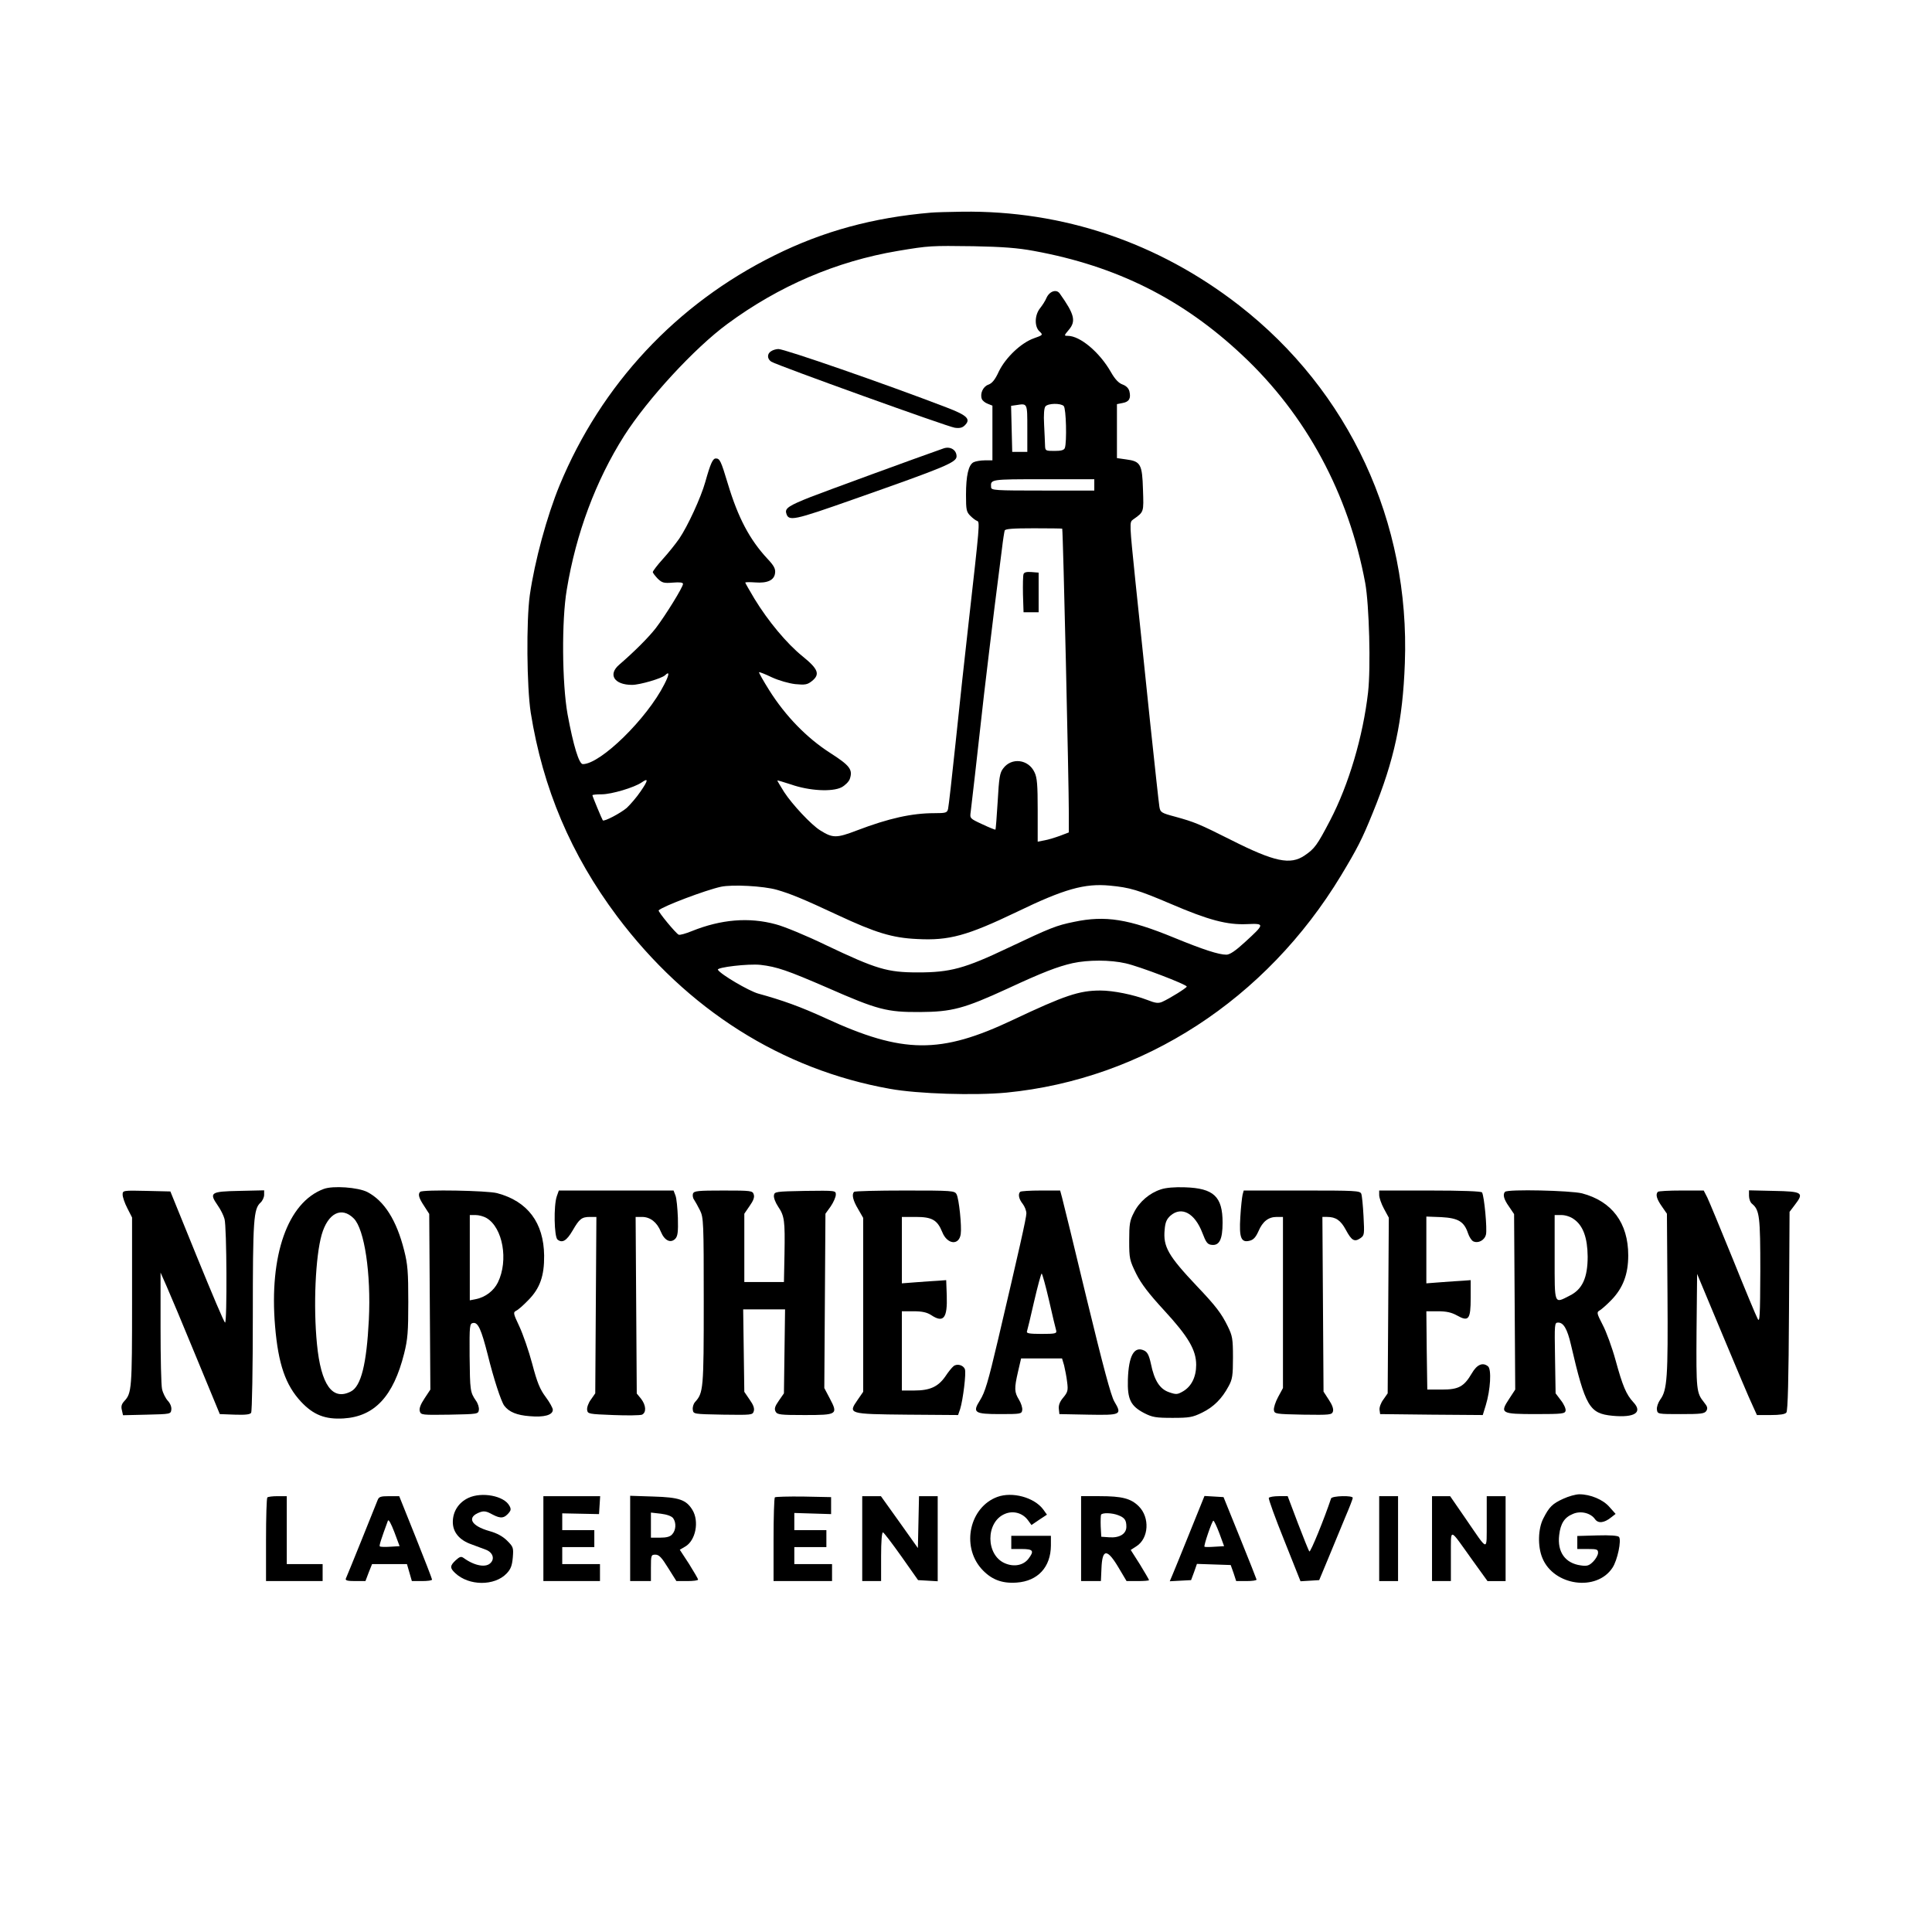 <?xml version="1.0" standalone="no"?>
<!DOCTYPE svg PUBLIC "-//W3C//DTD SVG 20010904//EN"
 "http://www.w3.org/TR/2001/REC-SVG-20010904/DTD/svg10.dtd">
<svg version="1.0" xmlns="http://www.w3.org/2000/svg"
 width="1024pt" height="1024pt" viewBox="0 0 1024 1024"
 preserveAspectRatio="xMidYMid meet">

<g transform="translate(0,1024) scale(0.1,-0.1)"
fill="#000000" stroke="none">
<path d="M4935 9113 c-306 -26 -572 -98 -831 -227 -519 -257 -917 -684 -1138
-1218 -67 -163 -132 -401 -158 -583 -19 -137 -16 -486 5 -622 64 -401 213
-753 458 -1080 371 -494 873 -812 1446 -914 149 -27 449 -36 618 -20 724 71
1375 493 1773 1151 86 143 111 191 168 332 114 279 159 488 170 793 28 748
-295 1443 -879 1897 -429 333 -933 503 -1467 496 -69 -1 -143 -3 -165 -5z
m545 -203 c438 -80 788 -255 1104 -552 339 -317 564 -735 652 -1208 21 -116
30 -447 15 -580 -27 -234 -102 -488 -201 -678 -69 -132 -82 -150 -135 -186
-76 -52 -160 -34 -390 82 -171 86 -194 95 -295 123 -75 20 -80 23 -85 53 -3
17 -25 222 -50 456 -24 234 -59 566 -77 738 -32 312 -32 314 -13 328 59 42 57
37 53 159 -4 134 -12 150 -89 160 l-49 7 0 143 0 143 30 6 c35 6 45 25 36 62
-4 16 -17 29 -36 36 -20 7 -40 27 -62 66 -60 105 -163 192 -229 192 -20 0 -20
1 6 32 39 46 30 82 -48 192 -17 25 -54 13 -70 -22 -6 -15 -22 -40 -34 -55 -30
-37 -31 -99 -3 -124 19 -18 18 -19 -30 -36 -68 -24 -150 -102 -186 -176 -20
-44 -36 -63 -56 -70 -28 -10 -45 -48 -34 -76 3 -8 17 -20 31 -25 l25 -10 0
-145 0 -145 -41 0 c-22 0 -49 -5 -59 -10 -27 -14 -40 -71 -40 -173 0 -79 2
-90 23 -111 13 -13 29 -25 36 -27 15 -5 13 -23 -44 -529 -20 -173 -51 -463
-70 -645 -19 -181 -37 -340 -40 -352 -5 -21 -11 -23 -73 -23 -119 0 -241 -27
-409 -91 -110 -42 -129 -42 -196 0 -47 29 -148 137 -191 203 -20 32 -36 59
-36 61 0 2 33 -8 73 -21 97 -34 218 -40 267 -15 19 10 39 30 44 44 17 50 1 71
-105 139 -123 79 -235 194 -321 330 -32 51 -57 95 -55 97 2 2 33 -10 68 -27
37 -17 90 -32 124 -36 52 -5 64 -3 88 16 45 36 34 64 -50 132 -83 67 -182 186
-254 304 -27 45 -49 84 -49 86 0 3 24 3 53 1 65 -5 101 12 105 50 3 22 -6 39
-40 75 -95 102 -156 218 -210 397 -37 123 -43 135 -64 135 -16 0 -28 -25 -56
-125 -23 -82 -93 -234 -138 -300 -18 -26 -56 -74 -86 -107 -30 -33 -54 -65
-54 -70 0 -5 12 -20 26 -35 23 -22 32 -25 80 -21 37 3 54 1 54 -7 0 -17 -93
-167 -144 -234 -40 -51 -113 -124 -194 -194 -61 -52 -27 -107 68 -107 41 0
157 34 175 51 24 24 23 4 -4 -48 -92 -182 -338 -423 -432 -423 -20 0 -50 97
-81 265 -29 163 -32 496 -4 660 49 298 154 578 304 815 125 196 373 465 547
593 274 202 578 332 903 387 167 28 176 28 402 25 154 -3 234 -9 320 -25z
m-35 -940 l0 -125 -40 0 -40 0 -3 122 -3 122 28 4 c59 9 58 12 58 -123z m193
118 c13 -13 17 -192 6 -222 -4 -12 -20 -16 -55 -16 -47 0 -49 1 -50 28 0 15
-3 65 -5 111 -3 54 0 89 7 97 14 17 81 18 97 2z m162 -418 l0 -30 -273 0
c-254 0 -274 1 -274 18 -3 42 -5 42 277 42 l270 0 0 -30z m-170 -232 c5 -30
35 -1350 35 -1506 l0 -104 -47 -18 c-25 -9 -63 -21 -82 -24 l-36 -7 0 167 c0
134 -3 173 -17 201 -32 69 -122 80 -166 20 -18 -23 -22 -49 -29 -174 -5 -81
-10 -148 -12 -150 -1 -2 -33 11 -69 28 -67 31 -67 31 -62 67 5 41 32 273 70
617 15 127 40 336 56 465 16 129 34 271 40 315 5 44 12 86 14 93 3 9 43 12
155 12 82 0 150 -1 150 -2z m-2235 -1393 c-20 -30 -54 -69 -73 -87 -33 -28
-120 -74 -127 -66 -4 5 -55 127 -55 133 0 3 22 5 49 5 52 0 173 36 212 63 37
26 35 11 -6 -48z m722 -521 c73 -21 139 -48 323 -134 201 -94 290 -121 421
-127 169 -9 264 17 529 144 250 121 359 152 493 139 105 -10 147 -22 323 -97
200 -86 299 -112 404 -107 95 4 94 1 -12 -96 -50 -46 -80 -66 -98 -66 -40 0
-121 26 -277 90 -241 99 -364 119 -530 84 -94 -19 -124 -31 -348 -137 -233
-111 -309 -131 -480 -131 -162 0 -219 17 -488 145 -103 50 -222 99 -265 110
-143 39 -291 26 -445 -36 -32 -13 -63 -22 -70 -19 -15 7 -111 123 -106 129 23
22 248 107 330 125 61 13 226 4 296 -16z m1850 -390 c72 -16 323 -112 323
-123 0 -7 -90 -63 -130 -81 -21 -9 -36 -7 -79 10 -73 28 -180 50 -249 50 -112
0 -189 -26 -462 -155 -386 -183 -584 -181 -996 9 -131 60 -225 94 -356 130
-49 14 -198 101 -213 126 -8 13 162 33 226 26 87 -10 144 -30 354 -121 266
-117 316 -130 490 -129 171 1 234 18 465 124 187 87 266 117 345 135 82 18
200 18 282 -1z"/>
<path d="M4088 8379 c-23 -13 -23 -41 0 -56 32 -20 935 -345 972 -350 26 -4
41 0 53 12 34 33 15 53 -95 95 -328 126 -859 310 -892 310 -12 0 -29 -5 -38
-11z"/>
<path d="M5000 7863 c-143 -50 -637 -231 -703 -257 -114 -45 -137 -60 -130
-85 12 -46 35 -41 364 75 475 167 539 193 539 225 0 35 -34 55 -70 42z"/>
<path d="M5425 7197 c-3 -7 -4 -56 -3 -108 l3 -94 40 0 40 0 0 105 0 105 -38
3 c-25 2 -39 -1 -42 -11z"/>
<path d="M1715 3938 c-190 -71 -289 -351 -257 -728 17 -200 55 -311 138 -400
65 -69 127 -94 225 -88 164 10 264 117 321 344 19 76 22 115 22 274 0 157 -3
199 -22 273 -40 159 -105 262 -195 309 -49 25 -183 35 -232 16z m160 -156 c57
-57 92 -293 80 -537 -12 -235 -41 -352 -95 -380 -98 -51 -159 35 -180 251 -20
202 -8 464 25 580 33 114 105 151 170 86z"/>
<path d="M6153 3936 c-60 -19 -115 -66 -143 -123 -22 -42 -25 -61 -25 -149 0
-95 2 -103 37 -175 27 -54 67 -106 148 -194 128 -139 170 -210 170 -289 0 -64
-25 -114 -69 -140 -31 -18 -37 -18 -75 -5 -49 17 -78 62 -96 151 -10 46 -19
62 -36 70 -53 25 -82 -28 -86 -154 -3 -104 14 -140 87 -178 43 -22 62 -25 150
-25 89 0 106 3 157 28 61 30 105 74 140 140 20 36 23 57 23 152 0 100 -3 115
-28 166 -33 67 -62 106 -163 212 -152 161 -180 209 -171 300 3 39 11 56 31 74
59 51 129 13 169 -92 19 -50 27 -61 49 -63 41 -5 58 29 58 118 0 138 -47 182
-199 187 -54 2 -102 -2 -128 -11z"/>
<path d="M650 3908 c0 -13 11 -45 25 -72 l25 -49 0 -448 c0 -461 -2 -483 -41
-525 -15 -16 -18 -29 -13 -48 l6 -27 127 3 c124 3 126 3 129 26 2 14 -5 33
-18 47 -12 13 -26 40 -31 62 -5 21 -8 169 -8 328 l0 290 31 -70 c17 -38 88
-207 157 -375 l126 -305 79 -3 c57 -2 82 1 87 10 5 7 9 237 9 511 0 515 4 569
41 603 10 9 19 28 19 41 l0 24 -132 -3 c-152 -3 -161 -9 -114 -77 15 -21 31
-53 36 -72 12 -39 14 -549 3 -549 -5 0 -71 157 -149 348 l-141 347 -127 3
c-125 3 -126 2 -126 -20z"/>
<path d="M2227 3923 c-13 -12 -7 -33 21 -75 l27 -42 3 -465 3 -466 -31 -47
c-22 -33 -29 -54 -25 -68 6 -20 13 -20 158 -18 149 3 152 3 155 25 2 13 -5 35
-16 50 -30 44 -31 53 -33 235 -1 165 0 173 19 176 26 4 43 -35 77 -168 31
-126 71 -249 88 -271 25 -33 67 -50 134 -55 77 -7 123 6 123 34 0 9 -17 40
-38 68 -30 40 -45 76 -71 175 -18 68 -49 157 -68 198 -33 70 -34 75 -17 84 11
5 40 31 65 57 61 62 84 128 83 235 -2 174 -87 288 -249 331 -52 14 -396 20
-408 7z m352 -139 c86 -51 117 -224 60 -341 -22 -45 -67 -79 -118 -89 l-31 -6
0 226 0 226 31 0 c17 0 43 -7 58 -16z"/>
<path d="M2951 3899 c-17 -49 -14 -214 4 -229 25 -20 48 -7 80 48 36 62 48 72
93 72 l33 0 -3 -467 -3 -468 -23 -33 c-13 -17 -22 -42 -20 -55 3 -21 8 -22
138 -27 74 -3 143 -2 153 2 24 12 21 50 -5 84 l-23 28 -3 468 -3 468 34 0 c44
0 80 -29 100 -79 19 -46 51 -62 76 -37 13 14 16 35 14 111 -2 51 -7 105 -13
119 l-10 26 -304 0 -304 0 -11 -31z"/>
<path d="M3673 3914 c-3 -9 -1 -24 6 -33 6 -9 20 -34 31 -56 19 -38 20 -64 20
-483 0 -466 -2 -484 -46 -533 -9 -10 -14 -28 -12 -41 3 -23 4 -23 160 -26 151
-2 157 -2 163 18 5 15 -2 34 -22 62 l-28 41 -3 219 -3 218 111 0 111 0 -3
-222 -3 -223 -27 -39 c-21 -30 -25 -43 -17 -58 9 -16 24 -18 154 -18 173 0
178 3 133 88 l-29 55 3 462 3 462 28 39 c15 22 27 50 27 62 0 22 0 22 -162 20
-158 -3 -163 -4 -166 -24 -2 -12 8 -38 22 -59 34 -50 37 -75 34 -250 l-3 -150
-105 0 -105 0 0 181 0 181 28 41 c20 28 27 47 22 61 -6 20 -13 21 -161 21
-134 0 -155 -2 -161 -16z"/>
<path d="M4527 3923 c-14 -13 -6 -46 21 -91 l27 -47 0 -461 0 -461 -29 -42
c-52 -75 -51 -76 262 -79 l270 -2 11 32 c15 48 33 192 25 211 -8 22 -42 31
-60 16 -9 -7 -29 -32 -44 -55 -38 -54 -81 -74 -164 -74 l-66 0 0 210 0 210 63
0 c45 0 70 -6 92 -20 66 -44 87 -17 83 103 l-3 82 -40 -3 c-22 -1 -75 -5 -117
-8 l-78 -6 0 176 0 176 74 0 c86 0 114 -16 140 -80 26 -66 89 -73 98 -11 6 41
-9 187 -22 211 -10 19 -22 20 -274 20 -144 0 -266 -3 -269 -7z"/>
<path d="M5407 3923 c-12 -12 -7 -38 13 -63 11 -14 20 -37 20 -51 0 -24 -39
-196 -150 -669 -53 -225 -69 -279 -96 -322 -41 -65 -30 -73 107 -73 109 0 114
1 117 21 2 12 -6 37 -17 55 -25 41 -26 59 -5 150 l16 69 108 0 109 0 11 -37
c5 -21 13 -61 16 -88 6 -45 3 -54 -21 -83 -18 -21 -25 -40 -23 -59 l3 -28 153
-3 c175 -3 180 -1 138 70 -18 31 -59 185 -146 543 -66 275 -125 517 -131 538
l-10 37 -103 0 c-56 0 -106 -3 -109 -7z m153 -575 c18 -79 35 -151 38 -160 4
-16 -5 -18 -78 -18 -62 0 -81 3 -77 13 2 6 20 78 38 159 19 82 37 148 40 148
3 0 21 -64 39 -142z"/>
<path d="M6586 3908 c-3 -13 -9 -66 -12 -118 -7 -111 4 -138 50 -126 20 5 32
19 46 50 22 52 53 76 97 76 l33 0 0 -454 0 -453 -26 -48 c-14 -26 -24 -57 -22
-69 3 -20 9 -21 155 -24 143 -2 152 -1 158 17 4 13 -4 35 -22 62 l-28 43 -3
463 -3 463 25 0 c46 0 72 -18 99 -68 31 -58 46 -66 77 -45 22 15 22 21 17 117
-3 56 -8 109 -12 119 -7 16 -31 17 -315 17 l-308 0 -6 -22z"/>
<path d="M7310 3906 c0 -14 11 -46 25 -72 l26 -48 -3 -466 -3 -465 -23 -33
c-13 -17 -22 -42 -20 -55 l3 -22 272 -3 272 -2 16 52 c25 82 31 190 12 206
-28 23 -59 10 -86 -37 -42 -71 -70 -86 -159 -86 l-77 0 -3 208 -2 207 61 0
c45 0 72 -6 101 -22 62 -35 73 -22 73 93 l0 94 -40 -3 c-22 -1 -75 -5 -117 -8
l-78 -6 0 177 0 177 79 -3 c90 -5 121 -23 142 -86 6 -18 18 -37 27 -42 26 -13
61 5 68 36 7 28 -9 204 -21 223 -4 6 -103 10 -276 10 l-269 0 0 -24z"/>
<path d="M7977 3923 c-13 -13 -7 -39 21 -78 l27 -40 3 -465 3 -465 -32 -49
c-51 -77 -43 -81 142 -81 140 0 154 2 157 18 2 10 -9 35 -25 55 l-28 37 -3
188 c-3 183 -3 187 17 187 28 0 48 -34 67 -116 77 -331 98 -366 221 -378 118
-11 161 18 110 72 -38 41 -57 87 -94 222 -19 69 -50 154 -69 189 -31 60 -32
66 -16 75 9 5 38 30 63 56 61 63 89 136 89 236 0 172 -86 287 -245 329 -61 15
-394 23 -408 8z m365 -145 c49 -34 72 -99 73 -198 0 -112 -28 -174 -95 -207
-84 -43 -80 -53 -80 202 l0 225 36 0 c21 0 49 -9 66 -22z"/>
<path d="M8787 3923 c-13 -13 -7 -37 21 -77 l27 -39 3 -423 c3 -444 -1 -512
-39 -563 -11 -16 -19 -39 -17 -52 3 -24 4 -24 127 -24 106 0 125 2 135 17 8
14 6 23 -12 45 -41 51 -42 65 -40 378 l3 303 134 -321 c74 -177 145 -346 159
-374 l24 -53 73 0 c48 0 76 4 83 13 8 9 12 179 14 538 l3 526 28 37 c50 65 41
71 -111 74 l-132 3 0 -29 c0 -16 7 -36 17 -43 39 -33 43 -68 43 -356 -1 -240
-3 -275 -14 -253 -8 14 -67 156 -131 315 -65 160 -126 307 -136 328 l-19 37
-119 0 c-65 0 -121 -3 -124 -7z"/>
<path d="M2483 2301 c-52 -24 -83 -72 -83 -128 0 -54 35 -96 98 -118 26 -10
60 -22 75 -28 37 -13 50 -46 29 -69 -24 -29 -86 -18 -144 24 -14 10 -21 8 -43
-12 -31 -29 -31 -41 -2 -68 72 -68 208 -69 272 -2 22 23 29 41 33 85 4 52 3
56 -30 89 -23 23 -54 40 -94 51 -99 28 -122 74 -50 100 22 8 36 5 68 -13 42
-22 61 -20 87 12 9 11 10 20 1 35 -28 53 -146 75 -217 42z"/>
<path d="M5286 2306 c-146 -54 -192 -258 -85 -380 51 -57 108 -80 188 -74 112
8 180 82 181 196 l0 52 -105 0 -105 0 0 -35 0 -35 55 0 c62 0 68 -10 35 -53
-27 -34 -76 -43 -123 -23 -103 43 -104 219 -1 262 44 19 94 5 122 -33 l19 -26
41 28 41 27 -20 28 c-48 64 -164 95 -243 66z"/>
<path d="M8285 2296 c-57 -26 -74 -43 -105 -104 -28 -54 -31 -148 -5 -210 60
-147 287 -179 371 -52 27 40 49 147 35 164 -6 7 -48 10 -115 8 l-106 -3 0 -35
0 -34 55 0 c49 0 55 -2 55 -20 0 -12 -12 -33 -26 -47 -21 -21 -32 -25 -65 -20
-83 11 -126 71 -115 161 7 61 28 94 73 112 41 18 94 5 117 -28 17 -24 49 -20
86 10 l23 18 -32 36 c-34 40 -102 68 -160 68 -20 0 -58 -11 -86 -24z"/>
<path d="M1417 2303 c-4 -3 -7 -105 -7 -225 l0 -218 150 0 150 0 0 45 0 45
-95 0 -95 0 0 180 0 180 -48 0 c-27 0 -52 -3 -55 -7z"/>
<path d="M2001 2288 c-10 -26 -159 -396 -168 -415 -4 -10 10 -13 50 -13 l54 0
17 45 18 45 93 0 92 0 13 -45 13 -45 53 0 c30 0 54 3 54 8 0 4 -39 105 -87
225 l-87 217 -53 0 c-46 0 -55 -3 -62 -22z m67 -246 c-28 -2 -52 -1 -55 2 -4
4 7 38 43 136 4 9 17 -16 34 -60 l28 -75 -50 -3z"/>
<path d="M2880 2085 l0 -225 150 0 150 0 0 45 0 45 -100 0 -100 0 0 45 0 45
85 0 85 0 0 45 0 45 -85 0 -85 0 0 44 0 45 98 -2 97 -2 3 48 3 47 -150 0 -151
0 0 -225z"/>
<path d="M3340 2086 l0 -226 55 0 55 0 0 70 c0 67 1 70 24 70 19 0 33 -15 67
-70 l44 -70 57 0 c32 0 58 3 58 8 0 4 -22 41 -48 83 l-49 75 29 17 c55 32 75
133 38 194 -33 54 -70 67 -207 71 l-123 4 0 -226z m228 107 c17 -24 15 -63 -5
-85 -11 -13 -30 -18 -65 -18 l-48 0 0 66 0 67 53 -6 c32 -4 57 -13 65 -24z"/>
<path d="M4107 2304 c-4 -4 -7 -106 -7 -226 l0 -218 155 0 155 0 0 45 0 45
-100 0 -100 0 0 45 0 45 85 0 85 0 0 45 0 45 -85 0 -85 0 0 45 0 46 98 -3 97
-3 0 45 0 45 -146 3 c-80 1 -148 -1 -152 -4z"/>
<path d="M4570 2085 l0 -225 50 0 50 0 0 131 c0 79 4 129 10 127 5 -1 49 -59
98 -128 l88 -125 52 -3 52 -3 0 225 0 226 -50 0 -49 0 -3 -137 -3 -138 -98
138 -98 137 -50 0 -49 0 0 -225z"/>
<path d="M5730 2085 l0 -225 53 0 52 0 3 67 c4 106 30 107 92 2 l41 -69 59 0
c33 0 60 2 60 5 0 3 -22 40 -48 83 l-49 77 31 20 c65 42 71 152 12 211 -42 42
-89 54 -208 54 l-98 0 0 -225z m197 124 c34 -13 43 -26 43 -61 0 -38 -36 -60
-91 -56 l-42 3 -3 55 c-1 30 0 58 2 62 7 11 58 10 91 -3z"/>
<path d="M6306 2118 c-43 -106 -84 -208 -92 -226 l-14 -33 56 3 57 3 16 43 15
43 90 -3 89 -3 15 -42 14 -43 54 0 c30 0 54 3 54 8 -1 4 -40 104 -88 222 l-87
215 -50 3 -51 3 -78 -193z m157 -5 l25 -68 -50 -3 c-28 -2 -52 -2 -54 0 -5 6
40 137 47 138 4 0 18 -30 32 -67z"/>
<path d="M6725 2301 c-3 -5 34 -107 82 -226 l86 -216 50 3 49 3 50 120 c27 66
67 162 88 213 22 51 40 98 40 103 0 14 -110 11 -115 -3 -36 -108 -109 -287
-115 -281 -4 4 -31 72 -61 150 l-54 143 -47 0 c-26 0 -49 -4 -53 -9z"/>
<path d="M7310 2085 l0 -225 50 0 50 0 0 225 0 225 -50 0 -50 0 0 -225z"/>
<path d="M7590 2085 l0 -225 50 0 50 0 0 133 c1 153 -13 155 114 -22 l80 -111
48 0 48 0 0 225 0 225 -50 0 -50 0 0 -137 c-1 -160 12 -162 -114 21 l-80 116
-48 0 -48 0 0 -225z"/>
</g>
</svg>
